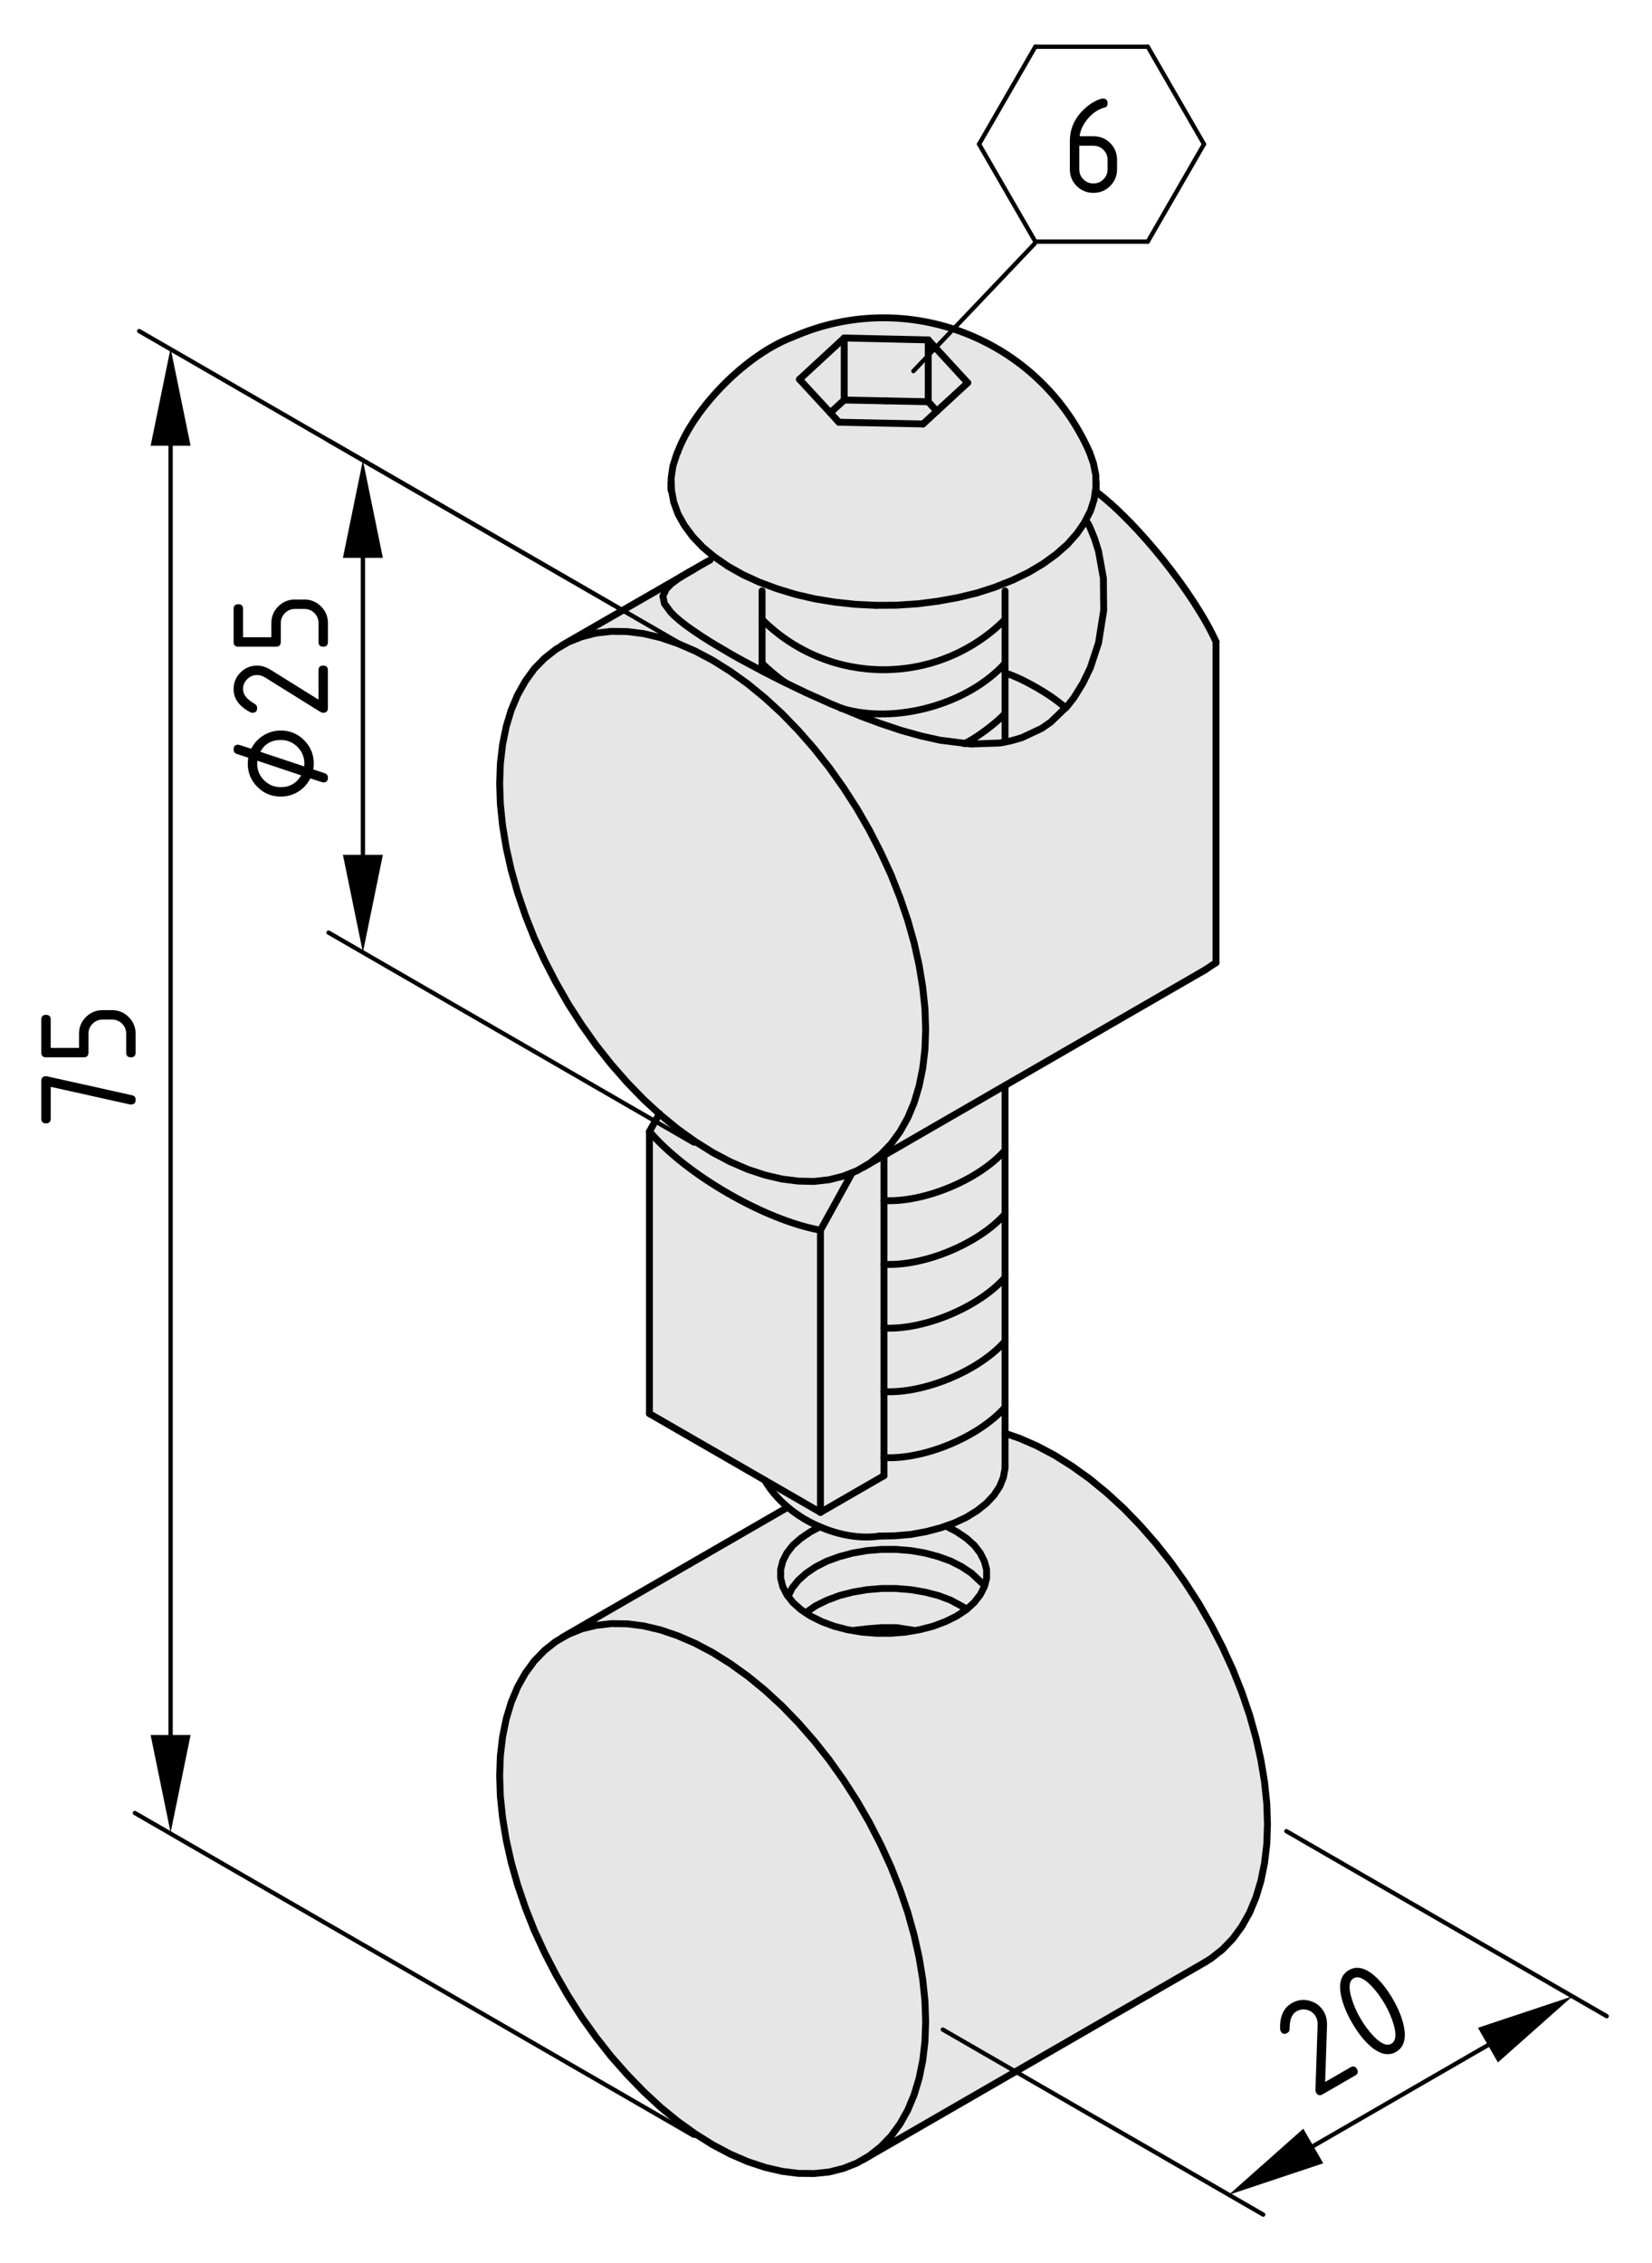 <?xml version="1.0" encoding="utf-8"?>
<!-- Generator: Adobe Illustrator 27.8.1, SVG Export Plug-In . SVG Version: 6.00 Build 0)  -->
<svg version="1.1" xmlns="http://www.w3.org/2000/svg" xmlns:xlink="http://www.w3.org/1999/xlink" x="0px" y="0px"
	 viewBox="0 0 95.941 131.365" style="enable-background:new 0 0 95.941 131.365;" xml:space="preserve">
<style type="text/css">
	.st0{fill:#E6E6E6;}
	.st1{fill:none;stroke:#000000;stroke-width:0.4;stroke-linecap:round;stroke-linejoin:round;}
	.st2{fill:none;stroke:#000000;stroke-width:0.25;stroke-linecap:round;stroke-linejoin:round;}
	.st3{fill:none;stroke:#000000;stroke-width:0.25;stroke-linecap:round;}
</style>
<g id="Kontur">
	<g id="LWPOLYLINE_9_">
		<g id="XMLID_1_">
			<g>
				<path class="st0" d="M73.569,104.69l0.04,1.2l-0.04,1.16l-0.13,1.1
					l-0.211,1.03l-0.289,0.96l-0.37,0.89l-0.45,0.8l-0.521,0.71
					l-0.6,0.62l-0.66,0.521l-0.35,0.22l-19.49,11.25l-0.01-0.01l0.66-0.521
					l0.6-0.62l0.52-0.71l0.45-0.8l0.37-0.89l0.29-0.96l0.21-1.03
					l0.13-1.1l0.04-1.16l-0.04-1.2l-0.13-1.25l-0.21-1.271l-0.29-1.3
					l-0.37-1.319l-0.45-1.32l-0.52-1.311l-0.6-1.31l-0.66-1.28l-0.721-1.25
					l-0.779-1.21l-0.83-1.17l-0.88-1.109l-0.92-1.051L45.409,99.02l-0.98-0.9
					l-1-0.819L42.409,96.57l-1.02-0.64l-1.02-0.54l-1.02-0.44l-1-0.34
					l-0.98-0.23l-0.95-0.119l-0.92-0.011l-0.88,0.101l-0.83,0.2
					l-0.78,0.319l-0.01-0.02l12.67-7.311l0.06-0.069
					c0.55,0.47,1.18,0.859,1.85,1.14l-0.021,0.05l-0.479,0.25l-0.56,0.38
					l-0.47,0.41l-0.35,0.45l-0.24,0.479l-0.12,0.48v0.5l0.12,0.49
					l0.24,0.47l0.07,0.09l0.28,0.36l0.47,0.42l0.28,0.189l0.28,0.181
					l0.64,0.319l0.721,0.271l0.779,0.2l0.82,0.14l0.85,0.07h0.851
					l0.85-0.07l0.82-0.14l0.78-0.2l0.72-0.271l0.649-0.319l0.53-0.351
					l0.03-0.02l0.46-0.42l0.35-0.45l0.24-0.47l0.04-0.141l0.09-0.35
					v-0.5l-0.13-0.48l-0.24-0.479l-0.35-0.45l-0.46-0.41l-0.561-0.38
					l-0.479-0.25l-0.04-0.12l0.37-0.13l0.71-0.33l0.63-0.39l0.54-0.43
					l0.439-0.471l0.33-0.5l0.21-0.519l0.101-0.53v-0.14v-1.9l0.84,0.29
					l1.01,0.44l1.021,0.54l1.019,0.64l1.021,0.73l1,0.819l0.979,0.9
					l0.95,0.979l0.92,1.051l0.88,1.109l0.83,1.17l0.78,1.21l0.72,1.25
					l0.66,1.28l0.6,1.31l0.521,1.311l0.45,1.32l0.37,1.319l0.289,1.3
					l0.211,1.271L73.569,104.69z"/>
				<path class="st0" d="M61.878,41.09l0.09-0.08l0.4-0.51l0.52-0.84l0.431-0.89
					l0.479-1.45l0.3-1.89l-0.019-1.87l-0.28-1.56l-0.229-0.73l-0.29-0.71
					l-0.11-0.2l-0.16-0.08l0.32-0.62l0.22-0.69l0.061-0.44l0.05,0.01
					c2.43,1.83,5.71,5.94,6.96,8.71v18.63l-0.63,0.42L58.369,63.01
					l-7.03,4.06l-0.84,0.48l-0.01-0.01l0.66-0.52l0.6-0.62l0.52-0.71
					l0.45-0.8l0.37-0.88l0.29-0.97l0.21-1.03l0.13-1.1l0.04-1.15
					l-0.04-1.21l-0.13-1.24l-0.21-1.28l-0.29-1.3l-0.37-1.31
					l-0.45-1.32l-0.52-1.32L51.149,49.48l-0.66-1.29l-0.721-1.25l-0.779-1.21
					l-0.83-1.17l-0.88-1.11l-0.92-1.05L45.409,41.42l-0.98-0.9l-1-0.82
					L42.409,38.97l-1.02-0.64l-1.02-0.54l-1.02-0.44l-1-0.34l-0.98-0.23
					l-0.95-0.12l-0.92-0.01l-0.88,0.1l-0.83,0.21l-0.78,0.31l-0.01-0.02
					l6.86-3.95l-0.19,0.12l-0.32,0.2l-0.35,0.26l-0.31,0.31
					l-0.19,0.42l0.09,0.43l0.36,0.49l0.25,0.25l0.3,0.26l0.36,0.28
					l0.41,0.29l0.49,0.33l0.55,0.35l0.59,0.35l0.63,0.37l0.63,0.35
					l1.09,0.58h0.01v0.01l1.12,0.57l0.25,0.12l0.45,0.22l0.729,0.35
					l1.471,0.66l0.64,0.26l1.059,0.44l1.191,0.44l1.17,0.39l1.15,0.32
					l1.12,0.25l1.439,0.18l0.351,0.04l1.68-0.06l0.29-0.06l0.359-0.07
					l0.62-0.18l1.15-0.54l0.53-0.37L61.878,41.09z"/>
				<path class="st0" d="M64.079,33.56l0.019,1.87l-0.3,1.89l-0.479,1.45
					l-0.431,0.89l-0.52,0.84l-0.4,0.51l-0.09,0.08
					c-0.8-0.74-2.46-1.7-3.51-2.03v-0.56v-2.54v-1.66l-0.15-0.39
					l0.58-0.23l0.93-0.45l0.841-0.5l0.76-0.55l0.66-0.58l0.55-0.62
					l0.45-0.65l0.019-0.05l0.16,0.08l0.11,0.2l0.29,0.71l0.229,0.73
					L64.079,33.56z"/>
				<path class="st0" d="M63.638,27.57l0.011,0.7l-0.04,0.26l-0.061,0.44l-0.22,0.69
					l-0.32,0.62l-0.019,0.05l-0.45,0.65l-0.55,0.62l-0.66,0.58l-0.76,0.55
					l-0.841,0.5l-0.93,0.45l-0.58,0.23l-0.42,0.17l-1.059,0.34l-1.11,0.27
					l-1.16,0.21l-1.18,0.15l-1.21,0.08l-1.21,0.01l-1.2-0.06
					l-1.2-0.13l-1.16-0.19l-1.12-0.26l-1.08-0.33L44.409,33.91l-0.32-0.12
					l-0.94-0.43l-0.87-0.49l-0.78-0.54l-0.07-0.05l-0.62-0.52
					l-0.58-0.61l-0.48-0.65l-0.37-0.66l-0.25-0.69l-0.13-0.69l-0.02-0.7
					l0.1-0.7l0.22-0.69l0.05-0.11c0.99-2.66,4.04-5.71,6.7-6.7
					c6.61-2.91,14.32,0.09,17.23,6.7l0.22,0.62L63.638,27.57z M56.199,22.22
					L53.909,19.73l-4.88-0.11l-2.6,2.4l1.79,1.94l0.5,0.55l4.891,0.1
					l0.8-0.74L56.199,22.22z"/>
				<path class="st0" d="M61.878,41.09l-0.85,0.82l-0.53,0.37l-1.15,0.54
					l-0.62,0.18l-0.359,0.07v-1.65v-2.36
					C59.418,39.389,61.079,40.35,61.878,41.09z"/>
				<path class="st0" d="M58.369,85.1v0.14l-0.101,0.53l-0.21,0.519l-0.33,0.5
					l-0.439,0.471l-0.54,0.43l-0.63,0.39l-0.71,0.33l-0.37,0.13
					l-0.42,0.15l-0.84,0.22L52.899,89.07l-0.91,0.08l-0.931,0.02
					c-1.119,0.16-2.35-0.06-3.479-0.56c-0.67-0.28-1.3-0.67-1.85-1.14
					c-0.54-0.45-0.99-0.98-1.32-1.551l3.24,1.87l3.689-2.13v-1.05
					c2.311,0.13,5.5-1.19,7.03-2.92v1.51V85.1z"/>
				<path class="st0" d="M58.369,77.86v3.83c-1.53,1.729-4.72,3.05-7.03,2.92v-3.83
					C53.649,80.91,56.838,79.59,58.369,77.86z"/>
				<path class="st0" d="M58.369,74.16v3.7c-1.53,1.73-4.72,3.05-7.03,2.92v-3.689
					C53.649,77.22,56.838,75.89,58.369,74.16z"/>
				<path class="st0" d="M58.369,70.47v3.689c-1.53,1.73-4.72,3.061-7.03,2.931v-3.7
					C53.649,73.52,56.838,72.2,58.369,70.47z"/>
				<path class="st0" d="M58.369,66.77v3.7c-1.53,1.729-4.72,3.05-7.03,2.92v-3.7
					C53.649,69.82,56.838,68.5,58.369,66.77z"/>
				<path class="st0" d="M58.369,63.01v3.76c-1.53,1.73-4.72,3.05-7.03,2.92v-2.62
					L58.369,63.01z"/>
				<path class="st0" d="M58.369,41.42v1.65l-0.29,0.06L56.399,43.19l-0.351-0.04
					C56.758,42.8,57.848,41.98,58.369,41.42z"/>
				<path class="st0" d="M58.369,39.06v2.36c-0.521,0.56-1.61,1.38-2.32,1.73
					l-1.439-0.18l-1.12-0.25l-1.15-0.32l-1.17-0.39l-1.191-0.44l-1.059-0.44
					c3.09,0.92,7.29-0.24,9.45-2.63V39.06z"/>
				<path class="st0" d="M58.369,35.96v2.54c-2.16,2.39-6.36,3.55-9.45,2.63
					l-0.64-0.26l-1.471-0.66l-0.729-0.35l-0.45-0.22
					c-0.38-0.25-1.05-0.81-1.37-1.14v-2.54
					C48.159,39.85,54.468,39.85,58.369,35.96z"/>
				<path class="st0" d="M58.369,34.3v1.66c-3.9,3.89-10.21,3.89-14.11,0v-1.66
					l0.15-0.39l0.7,0.26l1.08,0.33l1.12,0.26l1.16,0.19l1.2,0.13
					l1.2,0.06l1.21-0.01l1.21-0.08l1.18-0.15l1.16-0.21l1.11-0.27
					l1.059-0.34l0.42-0.17L58.369,34.3z"/>
				<path class="st0" d="M57.298,91.11v0.5l-0.09,0.35l-0.15-0.04l-0.64-0.6
					l-0.56-0.37l-0.641-0.33l-0.72-0.26l-0.78-0.21L52.899,90.01l-0.851-0.07
					h-0.85l-0.851,0.07l-0.819,0.14l-0.78,0.21l-0.72,0.26l-0.65,0.33
					l-0.55,0.37l-0.47,0.42l-0.35,0.44l-0.24,0.479l-0.07-0.09
					l-0.24-0.47l-0.12-0.49v-0.5l0.12-0.48l0.24-0.479l0.35-0.45
					l0.47-0.41l0.56-0.38l0.479-0.25l0.021-0.05
					c1.13,0.5,2.36,0.72,3.479,0.56l0.931-0.02l0.91-0.08l0.88-0.16
					l0.84-0.22l0.42-0.15l0.04,0.12l0.479,0.25l0.561,0.38l0.46,0.41
					l0.35,0.45l0.24,0.479L57.298,91.11z"/>
				<polygon class="st0" points="57.208,91.959 57.168,92.1 56.928,92.57 56.579,93.02 
					56.119,93.44 56.088,93.459 55.989,93.31 55.218,92.89 54.498,92.619 
					53.718,92.419 52.899,92.28 52.048,92.209 51.199,92.209 50.348,92.28 
					49.529,92.419 48.748,92.619 48.029,92.89 47.378,93.209 46.829,93.59 
					46.798,93.629 46.519,93.44 46.048,93.02 45.769,92.66 46.008,92.18 
					46.358,91.74 46.829,91.32 47.378,90.95 48.029,90.619 48.748,90.36 
					49.529,90.15 50.348,90.01 51.199,89.94 52.048,89.94 52.899,90.01 
					53.718,90.15 54.498,90.36 55.218,90.619 55.859,90.95 56.418,91.32 
					57.058,91.919 				"/>
				<polygon class="st0" points="53.909,19.73 56.199,22.22 54.409,23.869 53.909,23.32 				"/>
				<polygon class="st0" points="55.989,93.31 56.088,93.459 55.558,93.81 54.909,94.129 
					54.189,94.4 53.409,94.6 52.588,94.74 51.739,94.81 50.888,94.81 
					50.039,94.74 49.218,94.6 48.439,94.4 47.718,94.129 47.079,93.81 
					46.798,93.629 46.829,93.59 47.378,93.209 48.029,92.89 48.748,92.619 
					49.529,92.419 50.348,92.28 51.199,92.209 52.048,92.209 52.899,92.28 
					53.718,92.419 54.498,92.619 55.218,92.89 				"/>
				<polygon class="st0" points="53.909,23.32 54.409,23.869 53.609,24.61 48.718,24.51 
					48.218,23.96 49.029,23.22 51.468,23.27 				"/>
				<polygon class="st0" points="53.909,19.73 53.909,23.32 51.468,23.27 49.029,23.22 
					49.029,19.619 				"/>
				<polygon class="st0" points="38.289,64.66 37.369,63.81 36.418,62.83 35.498,61.78 
					34.619,60.67 33.789,59.5 33.008,58.29 32.289,57.03 31.628,55.75 
					31.028,54.45 30.508,53.13 30.059,51.81 29.688,50.5 29.398,49.2 
					29.188,47.92 29.059,46.68 29.019,45.47 29.059,44.32 29.188,43.22 
					29.398,42.18 29.688,41.22 30.059,40.34 30.508,39.54 31.028,38.82 
					31.628,38.21 32.289,37.69 33.008,37.27 33.789,36.96 34.619,36.75 
					35.498,36.65 36.418,36.66 37.369,36.78 38.349,37.01 39.349,37.35 
					40.369,37.79 41.389,38.33 42.409,38.97 43.429,39.7 44.429,40.52 
					45.409,41.42 46.358,42.4 47.279,43.45 48.159,44.56 48.989,45.73 
					49.768,46.94 50.489,48.19 51.149,49.48 51.748,50.78 52.268,52.1 
					52.718,53.42 53.088,54.73 53.378,56.03 53.588,57.31 53.718,58.55 
					53.758,59.76 53.718,60.91 53.588,62.01 53.378,63.04 53.088,64.01 
					52.718,64.889 52.268,65.69 51.748,66.4 51.149,67.02 50.489,67.54 
					49.768,67.96 49.489,68.07 48.989,68.27 48.159,68.48 47.279,68.58 
					46.358,68.56 45.409,68.44 44.429,68.21 43.429,67.88 42.409,67.44 
					41.389,66.9 40.369,66.26 39.349,65.53 38.349,64.71 				"/>
				<polygon class="st0" points="53.718,116.15 53.758,117.35 53.718,118.51 53.588,119.61 
					53.378,120.64 53.088,121.6 52.718,122.49 52.268,123.289 51.748,123.999 
					51.149,124.619 50.489,125.14 49.768,125.56 48.989,125.869 48.159,126.079 
					47.279,126.169 46.358,126.16 45.409,126.039 44.429,125.81 43.429,125.48 
					42.409,125.039 41.389,124.499 40.369,123.86 39.349,123.129 38.349,122.31 
					37.369,121.4 36.418,120.419 35.498,119.379 34.619,118.26 33.789,117.1 
					33.008,115.879 32.289,114.629 31.628,113.35 31.028,112.05 30.508,110.73 
					30.059,109.41 29.688,108.1 29.398,106.8 29.188,105.52 29.059,104.28 
					29.019,103.07 29.059,101.919 29.188,100.82 29.398,99.78 29.688,98.82 
					30.059,97.93 30.508,97.129 31.028,96.419 31.628,95.8 32.289,95.28 
					33.008,94.869 33.789,94.55 34.619,94.35 35.498,94.249 36.418,94.26 
					37.369,94.379 38.349,94.61 39.349,94.95 40.369,95.39 41.389,95.93 
					42.409,96.57 43.429,97.3 44.429,98.119 45.409,99.02 46.358,99.999 
					47.279,101.05 48.159,102.16 48.989,103.329 49.768,104.539 50.489,105.789 
					51.149,107.07 51.748,108.379 52.268,109.69 52.718,111.01 53.088,112.329 
					53.378,113.629 53.588,114.9 				"/>
				<path class="st0" d="M50.498,67.55l0.84-0.48v2.62v3.7v3.7v3.689v3.83v1.05
					L47.649,87.789V71.41c0.46-0.83,1.38-2.49,1.84-3.33v-0.01l0.279-0.11
					l0.721-0.42L50.498,67.55z"/>
				<path class="st0" d="M49.489,68.07v0.01c-0.46,0.84-1.38,2.499-1.84,3.33
					c-3.23-0.58-7.811-3.23-9.931-5.73l0.57-1.02l0.06,0.05l1,0.82
					l1.02,0.73l1.02,0.64l1.02,0.54l1.02,0.44l1,0.33l0.98,0.23
					l0.95,0.12l0.92,0.02l0.88-0.1l0.83-0.21L49.489,68.07z"/>
				<polygon class="st0" points="49.029,19.619 49.029,23.22 48.218,23.96 46.429,22.02 				"/>
				<path class="st0" d="M47.649,71.41v16.38l-3.24-1.87l-6.69-3.859V65.68
					C39.838,68.18,44.418,70.829,47.649,71.41z"/>
				<polygon class="st0" points="44.409,33.91 44.258,34.3 44.258,35.96 44.258,38.5 
					44.258,38.94 44.248,38.94 43.159,38.36 42.528,38.01 41.898,37.639 
					41.309,37.29 40.758,36.94 40.269,36.61 39.858,36.32 39.498,36.04 
					39.199,35.78 38.949,35.53 38.588,35.04 38.498,34.61 38.688,34.19 
					38.998,33.88 39.349,33.619 39.668,33.42 39.858,33.3 40.278,33.06 
					40.478,32.94 40.968,32.66 41.238,32.51 41.429,32.28 41.498,32.33 
					42.278,32.869 43.148,33.36 44.088,33.79 				"/>
			</g>
			<g>
				<path class="st1" d="M63.279,26.26c-2.91-6.61-10.62-9.61-17.23-6.7
					c-2.66,0.99-5.71,4.04-6.7,6.7"/>
				<line class="st1" x1="38.968" y1="28.01" x2="38.968" y2="28.45"/>
				<line class="st1" x1="63.659" y1="28.45" x2="63.659" y2="28.01"/>
				<polyline class="st1" points="44.258,34.3 44.258,35.96 44.258,38.5 44.258,38.94 				
					"/>
				<polyline class="st1" points="58.369,85.1 58.369,83.2 58.369,81.69 58.369,77.86 
					58.369,74.16 58.369,70.47 58.369,66.77 58.369,63.01 				"/>
				<polyline class="st1" points="58.369,43.07 58.369,41.42 58.369,39.06 58.369,38.5 
					58.369,35.96 58.369,34.3 				"/>
				<polyline class="st1" points="45.668,87.539 32.998,94.85 32.639,95.06 				"/>
				<polyline class="st1" points="50.138,125.36 50.498,125.15 69.989,113.9 				"/>
				<polyline class="st1" points="50.138,67.76 50.498,67.55 51.338,67.07 58.369,63.01 
					69.989,56.3 				"/>
				<polyline class="st1" points="40.278,33.06 39.858,33.3 32.998,37.25 32.639,37.46 				
					"/>
				<polyline class="st1" points="50.869,35.139 52.079,35.13 53.289,35.05 54.468,34.9 
					55.628,34.69 56.739,34.42 57.798,34.08 58.218,33.91 58.798,33.68 
					59.728,33.23 60.569,32.73 61.329,32.18 61.989,31.6 62.539,30.98 
					62.989,30.33 63.008,30.28 63.329,29.66 63.548,28.97 63.609,28.53 
					63.649,28.27 63.638,27.57 63.498,26.88 63.279,26.26 				"/>
				<polyline class="st1" points="39.349,26.26 39.298,26.369 39.079,27.06 38.978,27.76 
					38.998,28.46 39.128,29.15 39.378,29.84 39.748,30.5 40.228,31.15 
					40.809,31.76 41.429,32.28 41.498,32.33 42.278,32.869 43.148,33.36 
					44.088,33.79 44.409,33.91 45.108,34.17 46.188,34.5 47.308,34.76 
					48.468,34.95 49.668,35.08 50.869,35.139 				"/>
				<polyline class="st1" points="56.199,22.22 54.409,23.869 53.609,24.61 				"/>
				<line class="st1" x1="53.909" y1="19.73" x2="56.199" y2="22.22"/>
				<line class="st1" x1="49.029" y1="19.619" x2="53.909" y2="19.73"/>
				<line class="st1" x1="46.429" y1="22.02" x2="49.029" y2="19.619"/>
				<polyline class="st1" points="48.718,24.51 48.218,23.96 46.429,22.02 				"/>
				<line class="st1" x1="53.609" y1="24.61" x2="48.718" y2="24.51"/>
				<polyline class="st1" points="51.058,89.169 51.989,89.15 52.899,89.07 53.779,88.91 
					54.619,88.69 55.039,88.539 55.409,88.41 56.119,88.079 56.748,87.69 
					57.289,87.26 57.728,86.789 58.058,86.289 58.268,85.77 58.369,85.24 
					58.369,85.1 				"/>
				<path class="st1" d="M44.409,85.919c0.33,0.57,0.78,1.101,1.32,1.551
					c0.55,0.47,1.18,0.859,1.85,1.14c1.13,0.5,2.36,0.72,3.479,0.56"/>
				<line class="st1" x1="53.909" y1="23.32" x2="53.909" y2="19.73"/>
				<line class="st1" x1="53.909" y1="23.32" x2="54.409" y2="23.869"/>
				<line class="st1" x1="49.029" y1="23.22" x2="49.029" y2="19.619"/>
				<line class="st1" x1="48.218" y1="23.96" x2="49.029" y2="23.22"/>
				<line class="st1" x1="51.468" y1="23.27" x2="53.909" y2="23.32"/>
				<line class="st1" x1="49.029" y1="23.22" x2="51.468" y2="23.27"/>
				<polyline class="st1" points="29.019,103.07 29.059,104.28 29.188,105.52 29.398,106.8 
					29.688,108.1 30.059,109.41 30.508,110.73 31.028,112.05 31.628,113.35 
					32.289,114.629 33.008,115.879 33.789,117.1 34.619,118.26 35.498,119.379 
					36.418,120.419 37.369,121.4 38.349,122.31 39.349,123.129 40.369,123.86 
					41.389,124.499 42.409,125.039 43.429,125.48 44.429,125.81 45.409,126.039 
					46.358,126.16 47.279,126.169 48.159,126.079 48.989,125.869 49.768,125.56 
					50.489,125.14 51.149,124.619 51.748,123.999 52.268,123.289 52.718,122.49 
					53.088,121.6 53.378,120.64 53.588,119.61 53.718,118.51 53.758,117.35 
					53.718,116.15 53.588,114.9 53.378,113.629 53.088,112.329 52.718,111.01 
					52.268,109.69 51.748,108.379 51.149,107.07 50.489,105.789 49.768,104.539 
					48.989,103.329 48.159,102.16 47.279,101.05 46.358,99.999 45.409,99.02 
					44.429,98.119 43.429,97.3 42.409,96.57 41.389,95.93 40.369,95.39 
					39.349,94.95 38.349,94.61 37.369,94.379 36.418,94.26 35.498,94.249 
					34.619,94.35 33.789,94.55 33.008,94.869 32.289,95.28 31.628,95.8 
					31.028,96.419 30.508,97.129 30.059,97.93 29.688,98.82 29.398,99.78 
					29.188,100.82 29.059,101.919 29.019,103.07 				"/>
				<polyline class="st1" points="69.989,113.9 70.338,113.68 70.998,113.16 71.598,112.539 
					72.119,111.829 72.569,111.03 72.939,110.14 73.228,109.18 73.439,108.15 
					73.569,107.05 73.609,105.89 73.569,104.69 73.439,103.44 73.228,102.169 
					72.939,100.869 72.569,99.55 72.119,98.23 71.598,96.919 70.998,95.61 
					70.338,94.329 69.619,93.079 68.838,91.869 68.008,90.7 67.128,89.59 
					66.208,88.539 65.258,87.56 64.279,86.66 63.279,85.84 62.258,85.11 
					61.239,84.47 60.218,83.93 59.208,83.49 58.369,83.2 				"/>
				<polyline class="st1" points="47.558,88.66 47.079,88.91 46.519,89.289 46.048,89.7 
					45.699,90.15 45.458,90.629 45.338,91.11 45.338,91.61 45.458,92.1 
					45.699,92.57 45.769,92.66 46.048,93.02 46.519,93.44 46.798,93.629 
					47.079,93.81 47.718,94.129 48.439,94.4 49.218,94.6 50.039,94.74 
					50.888,94.81 51.739,94.81 52.588,94.74 53.409,94.6 54.189,94.4 
					54.909,94.129 55.558,93.81 56.088,93.459 56.119,93.44 56.579,93.02 
					56.928,92.57 57.168,92.1 57.208,91.959 57.298,91.61 57.298,91.11 
					57.168,90.629 56.928,90.15 56.579,89.7 56.119,89.289 55.558,88.91 
					55.079,88.66 				"/>
				<path class="st1" d="M70.619,37.25c-1.25-2.77-4.53-6.88-6.96-8.71"/>
				<line class="st1" x1="70.619" y1="37.25" x2="70.619" y2="55.88"/>
				<line class="st1" x1="69.989" y1="56.3" x2="70.619" y2="55.88"/>
				<polyline class="st1" points="53.758,59.76 53.718,58.55 53.588,57.31 53.378,56.03 
					53.088,54.73 52.718,53.42 52.268,52.1 51.748,50.78 51.149,49.48 
					50.489,48.19 49.768,46.94 48.989,45.73 48.159,44.56 47.279,43.45 
					46.358,42.4 45.409,41.42 44.429,40.52 43.429,39.7 42.409,38.97 
					41.389,38.33 40.369,37.79 39.349,37.35 38.349,37.01 37.369,36.78 
					36.418,36.66 35.498,36.65 34.619,36.75 33.789,36.96 33.008,37.27 
					32.289,37.69 31.628,38.21 31.028,38.82 30.508,39.54 30.059,40.34 
					29.688,41.22 29.398,42.18 29.188,43.22 29.059,44.32 29.019,45.47 
					29.059,46.68 29.188,47.92 29.398,49.2 29.688,50.5 30.059,51.81 
					30.508,53.13 31.028,54.45 31.628,55.75 32.289,57.03 33.008,58.29 
					33.789,59.5 34.619,60.67 35.498,61.78 36.418,62.83 37.369,63.81 
					38.289,64.66 38.349,64.71 39.349,65.53 40.369,66.26 41.389,66.9 
					42.409,67.44 43.429,67.88 44.429,68.21 45.409,68.44 46.358,68.56 
					47.279,68.58 48.159,68.48 48.989,68.27 49.489,68.07 49.768,67.96 
					50.489,67.54 51.149,67.02 51.748,66.4 52.268,65.69 52.718,64.889 
					53.088,64.01 53.378,63.04 53.588,62.01 53.718,60.91 53.758,59.76 				"/>
				<polyline class="st1" points="63.168,30.36 63.279,30.56 63.569,31.27 63.798,32 
					64.079,33.56 64.098,35.43 63.798,37.32 63.319,38.77 62.888,39.66 
					62.369,40.5 61.968,41.01 61.878,41.09 61.029,41.91 60.498,42.28 
					59.348,42.82 58.728,43 58.369,43.07 58.079,43.13 56.399,43.19 
					56.048,43.15 54.609,42.97 53.489,42.72 52.338,42.4 51.168,42.01 
					49.978,41.57 48.918,41.13 48.279,40.869 46.808,40.21 46.079,39.86 
					45.628,39.639 45.378,39.52 44.258,38.95 44.258,38.94 44.248,38.94 
					43.159,38.36 42.528,38.01 41.898,37.639 41.309,37.29 40.758,36.94 
					40.269,36.61 39.858,36.32 39.498,36.04 39.199,35.78 38.949,35.53 
					38.588,35.04 38.498,34.61 38.688,34.19 38.998,33.88 39.349,33.619 
					39.668,33.42 39.858,33.3 40.039,33.19 40.278,33.06 40.478,32.94 
					40.968,32.66 41.238,32.51 				"/>
				<polyline class="st1" points="51.338,85.66 51.338,84.61 51.338,80.78 51.338,77.09 
					51.338,73.39 51.338,69.69 51.338,67.07 				"/>
				<line class="st1" x1="47.649" y1="87.789" x2="51.338" y2="85.66"/>
				<line class="st1" x1="47.649" y1="71.41" x2="47.649" y2="87.789"/>
				<path class="st1" d="M47.649,71.41c0.46-0.83,1.38-2.49,1.84-3.33"/>
				<path class="st1" d="M37.718,65.68c2.12,2.5,6.7,5.15,9.931,5.73"/>
				<polyline class="st1" points="37.718,65.68 38.289,64.66 38.298,64.639 				"/>
				<polyline class="st1" points="47.649,87.789 44.409,85.919 37.718,82.06 				"/>
				<line class="st1" x1="37.718" y1="65.68" x2="37.718" y2="82.06"/>
				<path class="st1" d="M61.888,41.1l-0.01-0.01c-0.8-0.74-2.46-1.7-3.51-2.03"
					/>
				<path class="st1" d="M48.829,41.11c0.03,0.01,0.06,0.02,0.09,0.02
					c3.09,0.92,7.29-0.24,9.45-2.63"/>
				<path class="st1" d="M44.258,35.96c3.9,3.89,10.21,3.89,14.11,0"/>
				<path class="st1" d="M56.008,43.17c0.01-0.01,0.03-0.01,0.04-0.02
					c0.71-0.35,1.8-1.17,2.32-1.73"/>
				<path class="st1" d="M44.258,38.5c0.32,0.33,0.99,0.89,1.37,1.14"/>
				<path class="st1" d="M51.338,69.69c2.311,0.13,5.5-1.19,7.03-2.92"/>
				<path class="st1" d="M51.338,73.39c2.311,0.13,5.5-1.19,7.03-2.92"/>
				<path class="st1" d="M51.338,77.09c2.311,0.13,5.5-1.2,7.03-2.931"/>
				<path class="st1" d="M51.338,80.78c2.311,0.13,5.5-1.189,7.03-2.92"/>
				<path class="st1" d="M51.338,84.61c2.311,0.13,5.5-1.19,7.03-2.92"/>
				<polyline class="st1" points="45.769,92.66 46.008,92.18 46.358,91.74 46.829,91.32 
					47.378,90.95 48.029,90.619 48.748,90.36 49.529,90.15 50.348,90.01 
					51.199,89.94 52.048,89.94 52.899,90.01 53.718,90.15 54.498,90.36 
					55.218,90.619 55.859,90.95 56.418,91.32 57.058,91.919 				"/>
				<polyline class="st1" points="46.829,93.59 47.378,93.209 48.029,92.89 48.748,92.619 
					49.529,92.419 50.348,92.28 51.199,92.209 52.048,92.209 52.899,92.28 
					53.718,92.419 54.498,92.619 55.218,92.89 55.989,93.31 				"/>
				<polyline class="st1" points="49.579,94.64 50.348,94.55 51.199,94.48 52.048,94.48 
					53.088,94.64 				"/>
			</g>
		</g>
	</g>
</g>
<g id="Bemaßung">
	<g id="SOLID_2_">
		<polygon points="21.076,55.286 22.235,49.623 19.916,49.623 		"/>
	</g>
	<g id="SOLID_3_">
		<polygon points="21.076,26.718 19.916,32.381 22.235,32.381 		"/>
	</g>
	<line class="st2" x1="40.291" y1="66.38" x2="19.081" y2="54.135"/>
	<line class="st2" x1="40.291" y1="37.811" x2="19.081" y2="25.566"/>
	<g id="LINE_40_">
		<line class="st2" x1="21.076" y1="52.11" x2="21.076" y2="29.885"/>
	</g>
	<g>
		<g id="MTEXT_1_">
			<g>
				<path d="M18.194,44.664l0.664,0.22c0.124,0.042,0.187,0.129,0.187,0.262
					c0,0.183-0.092,0.274-0.273,0.274c-0.025,0-0.275-0.079-0.752-0.237
					c-0.163,0.327-0.398,0.585-0.705,0.774c-0.308,0.189-0.644,0.284-1.009,0.284
					c-0.531,0-0.983-0.187-1.357-0.561c-0.373-0.373-0.56-0.826-0.56-1.357
					c0-0.097,0.009-0.21,0.028-0.34l-0.664-0.22
					c-0.124-0.042-0.187-0.129-0.187-0.262c0-0.183,0.092-0.274,0.273-0.274
					c0.025,0,0.275,0.079,0.752,0.237c0.163-0.324,0.398-0.581,0.707-0.772
					c0.309-0.19,0.645-0.286,1.007-0.286c0.531,0,0.983,0.187,1.357,0.561
					c0.373,0.373,0.56,0.826,0.56,1.357
					C18.222,44.443,18.213,44.557,18.194,44.664z M17.492,45.009l-2.548-0.851
					c-0.006,0.072-0.009,0.127-0.009,0.166c0,0.379,0.134,0.702,0.401,0.969
					c0.267,0.267,0.59,0.4,0.969,0.4
					C16.826,45.694,17.221,45.465,17.492,45.009z M17.666,44.49
					c0.006-0.066,0.009-0.122,0.009-0.166c0-0.379-0.134-0.702-0.401-0.969
					c-0.267-0.267-0.59-0.4-0.969-0.4c-0.54,0-0.936,0.229-1.187,0.685
					L17.666,44.49z"/>
			</g>
		</g>
		<g id="MTEXT_2_">
			<g>
				<path d="M13.566,40.005c0-0.379,0.134-0.702,0.4-0.969
					c0.268-0.267,0.59-0.4,0.969-0.4c0.261,0,0.523,0.083,0.789,0.249
					l2.772,1.727v-1.702c0-0.183,0.091-0.274,0.274-0.274
					c0.182,0,0.273,0.091,0.273,0.274v2.191c0,0.183-0.091,0.274-0.273,0.274
					c-0.056,0-0.108-0.015-0.158-0.046l-3.225-2.008
					c-0.147-0.091-0.298-0.137-0.453-0.137c-0.227,0-0.42,0.08-0.58,0.241
					c-0.161,0.161-0.241,0.354-0.241,0.581c0,0.31,0.229,0.596,0.688,0.859
					c0.089,0.05,0.133,0.129,0.133,0.237c0,0.183-0.091,0.274-0.273,0.274
					c-0.041,0-0.079-0.008-0.112-0.025C13.894,41.009,13.566,40.561,13.566,40.005z"/>
				<path d="M16.031,37.539h-2.191c-0.182,0-0.273-0.091-0.273-0.274v-1.917
					c0-0.183,0.092-0.274,0.273-0.274c0.184,0,0.274,0.091,0.274,0.274v1.644
					h1.644V36.17c0-0.379,0.134-0.702,0.402-0.969
					c0.269-0.267,0.591-0.4,0.967-0.4h0.549c0.379,0,0.701,0.134,0.969,0.402
					c0.267,0.269,0.4,0.591,0.4,0.967v1.096c0,0.183-0.092,0.274-0.273,0.274
					c-0.184,0-0.274-0.091-0.274-0.274V36.17c0-0.229-0.079-0.424-0.238-0.583
					s-0.354-0.239-0.583-0.239h-0.549c-0.227,0-0.42,0.08-0.58,0.241
					c-0.161,0.161-0.241,0.354-0.241,0.581v1.096
					C16.305,37.448,16.214,37.539,16.031,37.539z"/>
			</g>
		</g>
	</g>
	<g id="SOLID_4_">
		<polygon points="9.908,106.378 11.068,100.716 8.748,100.716 		"/>
	</g>
	<g id="SOLID_5_">
		<polygon points="9.908,20.212 8.748,25.875 11.068,25.875 		"/>
	</g>
	<line class="st2" x1="40.291" y1="123.978" x2="7.833" y2="105.241"/>
	<line class="st2" x1="40.291" y1="37.811" x2="8.083" y2="19.218"/>
	<g id="LINE_43_">
		<line class="st2" x1="9.908" y1="103.068" x2="9.908" y2="23.402"/>
	</g>
	<g id="MTEXT_3_">
		<g>
			<path d="M2.946,63.089v1.847c0,0.183-0.091,0.274-0.274,0.274
				c-0.182,0-0.273-0.091-0.273-0.274v-2.191c0-0.18,0.089-0.271,0.266-0.274
				c0.017,0,0.039,0.003,0.066,0.008l4.931,1.096
				c0.144,0.033,0.216,0.121,0.216,0.261c0,0.186-0.092,0.278-0.273,0.278
				c-0.028,0-0.049-0.001-0.062-0.004L2.946,63.089z"/>
			<path d="M4.863,61.375H2.671c-0.182,0-0.273-0.091-0.273-0.274v-1.917
				c0-0.183,0.092-0.274,0.273-0.274c0.184,0,0.274,0.091,0.274,0.274v1.644h1.644
				v-0.822c0-0.379,0.134-0.702,0.402-0.969s0.591-0.4,0.967-0.4h0.549
				c0.379,0,0.701,0.134,0.969,0.402c0.267,0.269,0.4,0.591,0.4,0.967v1.096
				c0,0.183-0.092,0.274-0.273,0.274c-0.184,0-0.274-0.091-0.274-0.274v-1.096
				c0-0.229-0.079-0.424-0.238-0.583s-0.354-0.239-0.583-0.239H5.958
				c-0.227,0-0.42,0.08-0.58,0.241c-0.161,0.161-0.241,0.354-0.241,0.581v1.096
				C5.137,61.284,5.046,61.375,4.863,61.375z"/>
		</g>
	</g>
	<g id="SOLID">
		<polygon points="71.366,127.402 76.849,125.575 75.69,123.566 		"/>
	</g>
	<polygon points="91.317,115.884 85.832,117.71 86.993,119.719 	"/>
	<line class="st2" x1="54.756" y1="117.814" x2="73.361" y2="128.553"/>
	<line class="st2" x1="74.707" y1="106.295" x2="93.312" y2="117.035"/>
	<line class="st2" x1="74.579" y1="125.547" x2="88.345" y2="117.6"/>
	<g id="MTEXT">
		<g>
			<path d="M75.017,116.28c0.328-0.189,0.675-0.235,1.04-0.138
				c0.364,0.099,0.641,0.311,0.83,0.639c0.131,0.226,0.19,0.495,0.18,0.808
				l-0.109,3.265l1.474-0.851c0.158-0.092,0.282-0.059,0.374,0.101
				c0.092,0.157,0.059,0.282-0.1,0.374l-1.898,1.096
				c-0.158,0.091-0.283,0.058-0.374-0.101c-0.028-0.048-0.041-0.101-0.039-0.16
				l0.127-3.796c0.005-0.174-0.03-0.327-0.108-0.462
				c-0.113-0.196-0.279-0.323-0.498-0.382c-0.22-0.059-0.428-0.032-0.623,0.082
				c-0.27,0.154-0.402,0.497-0.4,1.025c0.002,0.102-0.045,0.18-0.139,0.233
				c-0.158,0.091-0.283,0.059-0.374-0.1c-0.021-0.036-0.032-0.073-0.034-0.11
				C74.311,117.066,74.536,116.558,75.017,116.28z"/>
			<path d="M80.894,116.049c0.327,0.566,0.54,1.096,0.638,1.588
				c0.145,0.721-0.006,1.211-0.455,1.47c-0.447,0.259-0.947,0.146-1.498-0.338
				c-0.377-0.331-0.729-0.782-1.057-1.35c-0.328-0.567-0.542-1.099-0.641-1.59
				c-0.143-0.72,0.008-1.208,0.457-1.467c0.447-0.259,0.947-0.146,1.5,0.341
				C80.215,115.036,80.567,115.485,80.894,116.049z M80.419,116.324
				c-0.228-0.394-0.482-0.738-0.767-1.038c-0.431-0.451-0.777-0.602-1.041-0.449
				c-0.262,0.151-0.303,0.527-0.125,1.127c0.117,0.404,0.288,0.799,0.51,1.182
				c0.225,0.392,0.48,0.737,0.767,1.039c0.431,0.451,0.776,0.601,1.04,0.448
				c0.264-0.151,0.308-0.526,0.131-1.125C80.817,117.109,80.645,116.715,80.419,116.324
				z"/>
		</g>
	</g>
	<g id="MTEXT_5_">
		<g>
			<path d="M64.05,5.719c0.183,0,0.273,0.092,0.273,0.273
				c0,0.136-0.045,0.215-0.137,0.237c-0.406,0.103-0.762,0.346-1.066,0.73
				c-0.24,0.304-0.381,0.621-0.42,0.95h0.802c0.388,0,0.712,0.133,0.976,0.398
				c0.263,0.266,0.395,0.59,0.395,0.971v0.549c0,0.381-0.134,0.705-0.4,0.971
				c-0.268,0.266-0.591,0.398-0.97,0.398c-0.382,0-0.706-0.132-0.972-0.396
				c-0.266-0.264-0.398-0.586-0.398-0.965V8.184c0-0.619,0.207-1.163,0.619-1.631
				c0.32-0.362,0.671-0.619,1.05-0.771C63.91,5.74,63.992,5.719,64.05,5.719z
				 M62.681,8.458v1.37c0,0.229,0.079,0.424,0.238,0.583s0.354,0.238,0.583,0.238
				s0.424-0.08,0.583-0.241c0.159-0.16,0.238-0.354,0.238-0.58V9.28
				c0-0.229-0.08-0.424-0.24-0.583s-0.354-0.238-0.581-0.238H62.681z"/>
		</g>
	</g>
	<line class="st2" x1="53.045" y1="21.542" x2="60.094" y2="14.137"/>
	<g>
		<line class="st3" x1="56.861" y1="8.369" x2="60.126" y2="14.025"/>
		<g id="LINE_87_">
			<line class="st3" x1="60.126" y1="14.025" x2="66.658" y2="14.025"/>
		</g>
		<g id="LINE_86_">
			<line class="st3" x1="66.658" y1="14.025" x2="69.923" y2="8.369"/>
		</g>
		<g id="LINE_85_">
			<line class="st3" x1="69.923" y1="8.369" x2="66.658" y2="2.713"/>
		</g>
		<g id="LINE_66_">
			<line class="st3" x1="66.658" y1="2.713" x2="60.126" y2="2.713"/>
		</g>
		<line class="st3" x1="60.126" y1="2.713" x2="56.861" y2="8.369"/>
	</g>
</g>
</svg>

